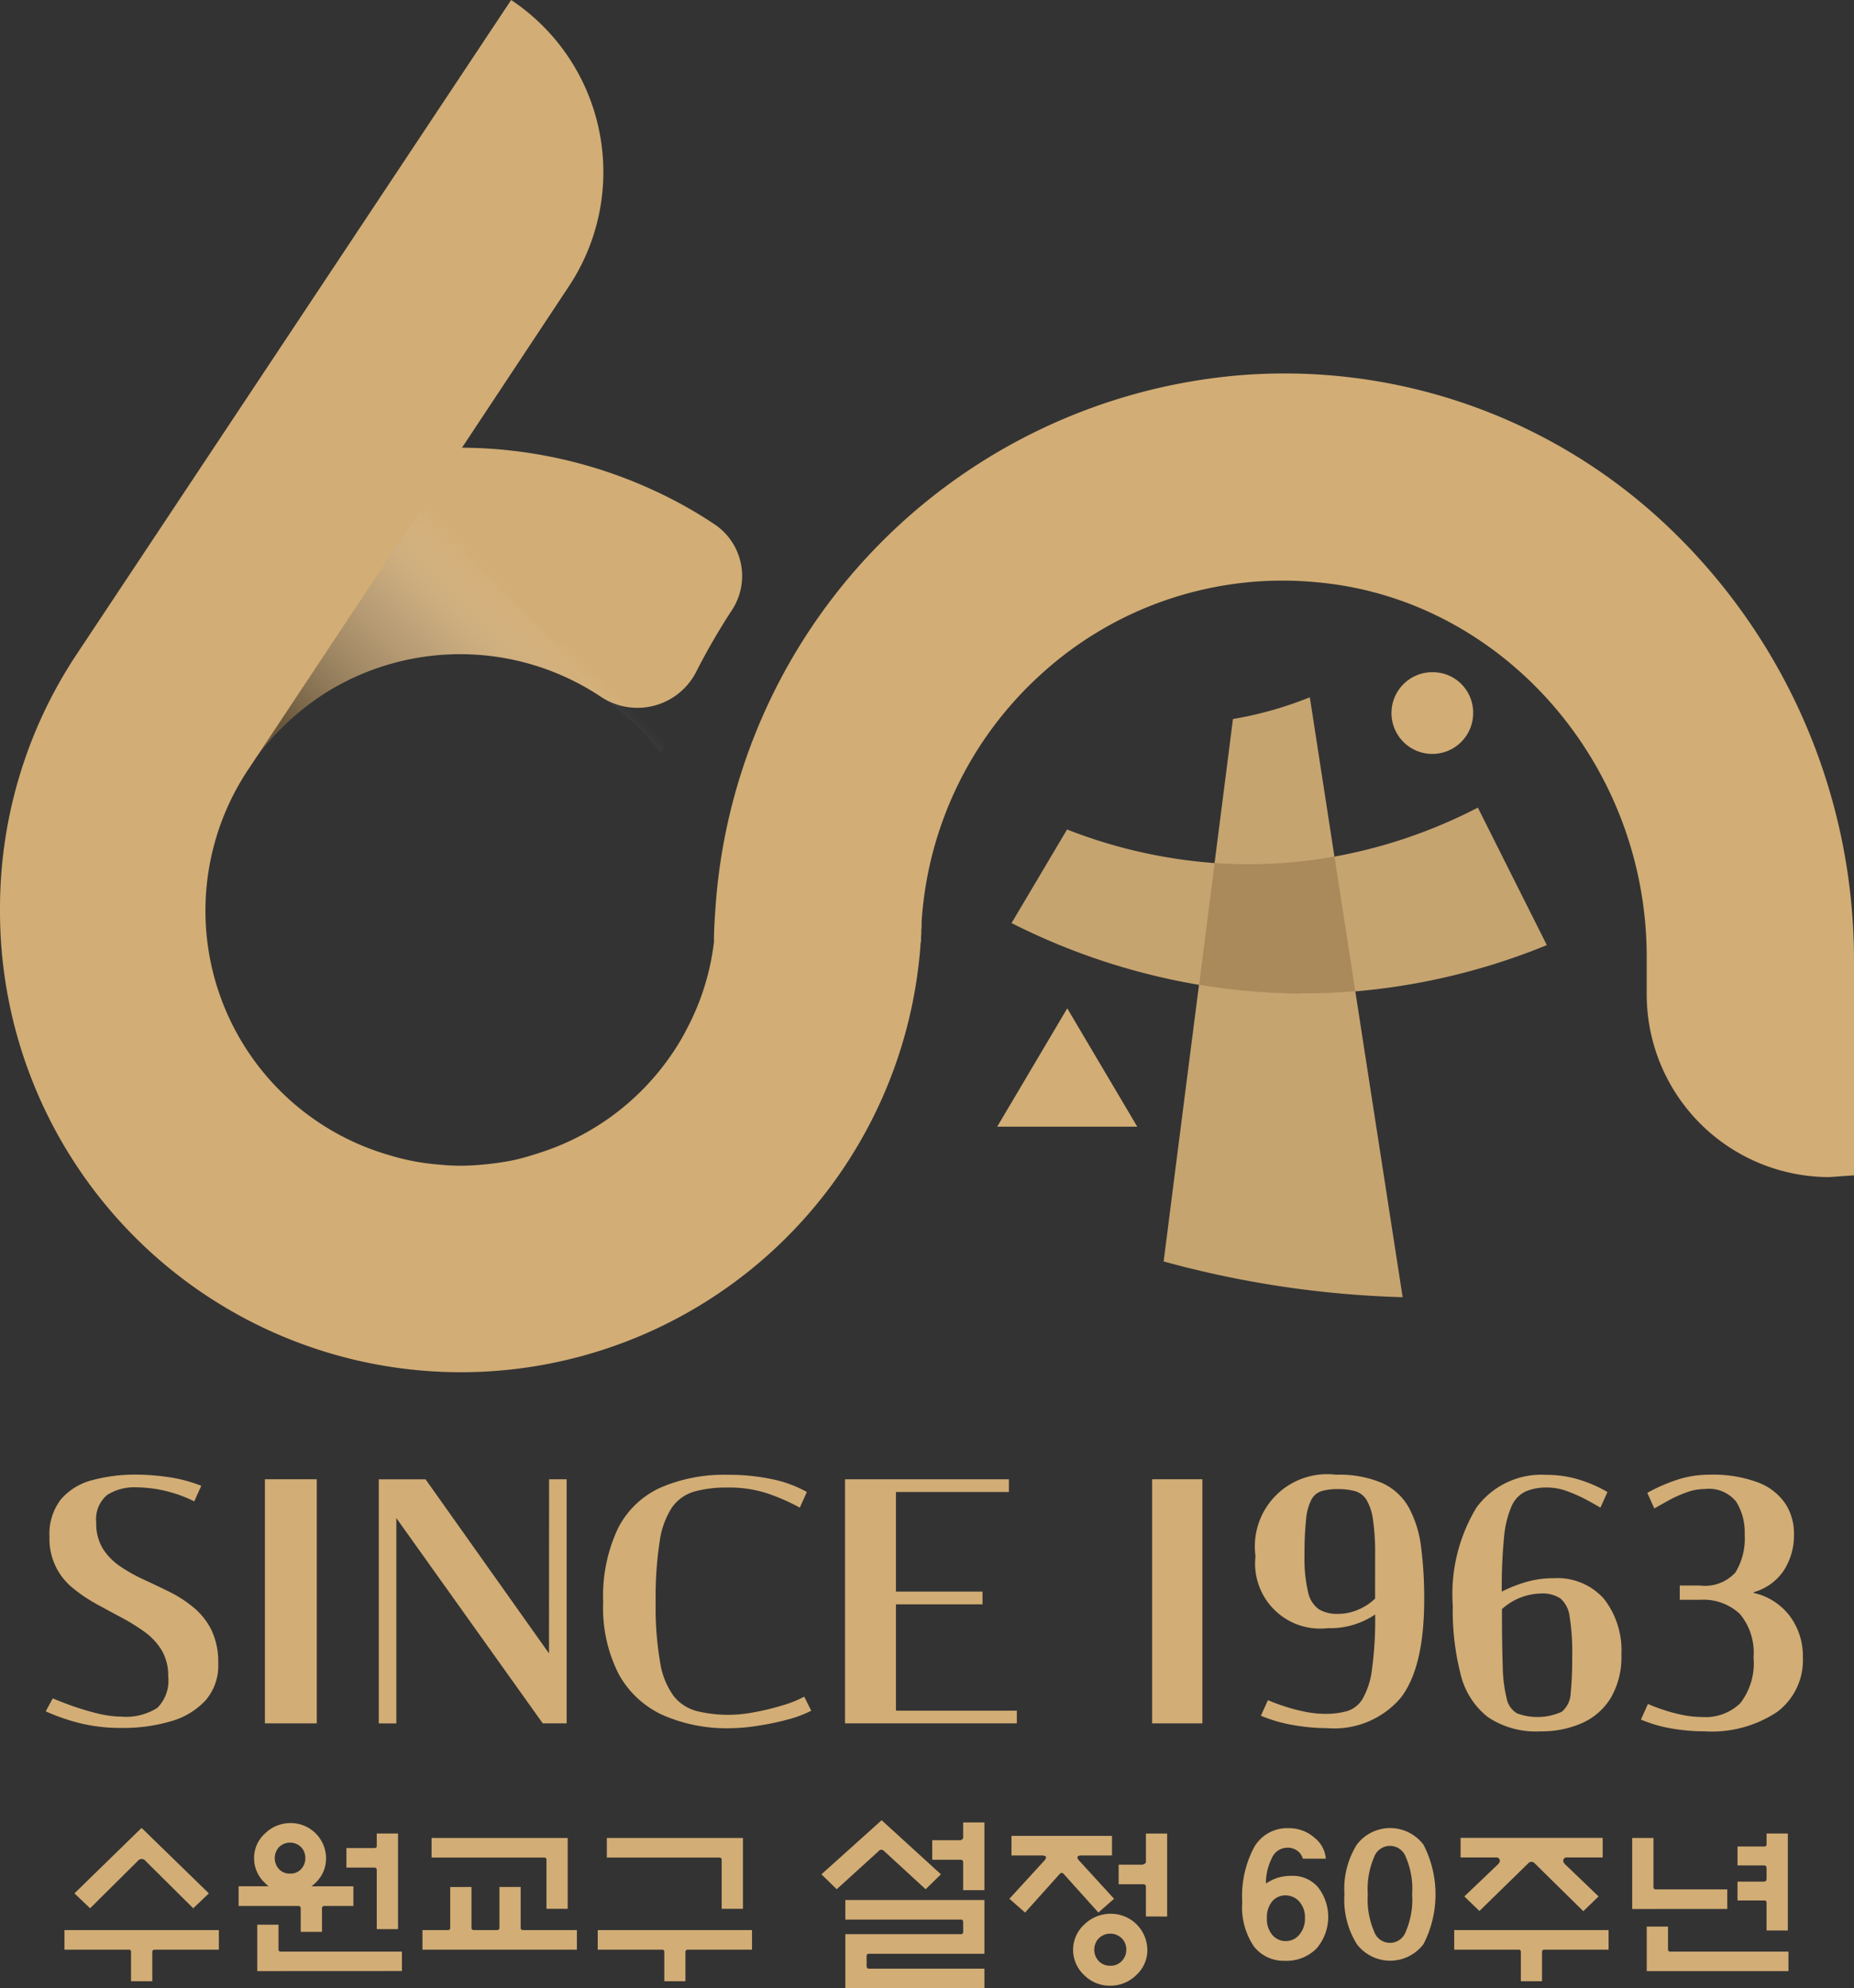 <svg xmlns="http://www.w3.org/2000/svg" xmlns:xlink="http://www.w3.org/1999/xlink" width="105.515" height="113.128" viewBox="0 0 105.515 113.128">
  <rect x="0" y="0" width="105.515" height="113.128" fill="#333333" stroke="none"/>
  <defs>
    <linearGradient id="linear-gradient" x1="0.042" y1="0.826" x2="0.556" y2="0.507" gradientUnits="objectBoundingBox">
      <stop offset="0" stop-opacity="0.502"/>
      <stop offset="0.62" stop-color="#868281" stop-opacity="0.263"/>
      <stop offset="1" stop-color="#fff" stop-opacity="0"/>
    </linearGradient>
  </defs>
  <g id="그룹_18322" data-name="그룹 18322" transform="translate(-275.91 -701.78)">
    <g id="그룹_14993" data-name="그룹 14993" transform="translate(275.91 701.78)">
      <g id="그룹_14989" data-name="그룹 14989" transform="translate(56.753 38.246)">
        <g id="그룹_14988" data-name="그룹 14988">
          <g id="그룹_14987" data-name="그룹 14987" transform="translate(0.816 1.427)">
            <path id="합치기_5" data-name="합치기 5" d="M8.657,32.1q1-7.867,2.012-15.741l.886-6.93c.142.01.283.018.424.026-.141-.008-.282-.016-.424-.026q.526-4.1,1.046-8.191A21.067,21.067,0,0,0,16.976,0q.7,4.531,1.4,9.066a28.971,28.971,0,0,0,8.163-2.788q1.962,3.915,3.926,7.823a37.03,37.03,0,0,1-10.9,2.633q1.346,8.7,2.694,17.4A57.222,57.222,0,0,1,8.657,32.1Zm8-15.248h0Zm-.248,0a35.77,35.77,0,0,1-4.642-.325A35.77,35.77,0,0,0,16.411,16.855Zm1.577-.026c.525-.02,1.051-.052,1.575-.1Q18.777,16.8,17.988,16.828ZM13.653,9.5h0Zm-.213,0q-.416,0-.83-.014Q13.023,9.5,13.439,9.5ZM0,12.847q1.579-2.66,3.16-5.324a28.678,28.678,0,0,0,8.4,1.91l-.886,6.93A37.41,37.41,0,0,1,0,12.847Z" transform="translate(0 0)" fill="#c6a470" stroke="rgba(0,0,0,0)" stroke-width="1"/>
            <path id="패스_141538" data-name="패스 141538" d="M-204,196.13q-.592-3.831-1.185-7.663a27.425,27.425,0,0,1-6.818.367q-.444,3.463-.886,6.927A35.841,35.841,0,0,0-204,196.13Z" transform="translate(223.564 -179.405)" fill="#aa8a5b"/>
          </g>
          <path id="패스_141484" data-name="패스 141484" d="M308.957,741.919l3.986-6.732,3.984,6.732Z" transform="translate(-308.957 -716.061)" fill="#d2ad75"/>
          <path id="패스_141485" data-name="패스 141485" d="M326.672,726.317a2.325,2.325,0,1,1-2.324-2.267A2.3,2.3,0,0,1,326.672,726.317Z" transform="translate(-299.584 -724.05)" fill="#d2ad75"/>
        </g>
      </g>
      <g id="그룹_14992" data-name="그룹 14992">
        <g id="그룹_14990" data-name="그룹 14990" transform="translate(14.072 25.477)">
          <path id="패스_141486" data-name="패스 141486" d="M311.656,725.9a37.767,37.767,0,0,0-2.016,3.49,3.753,3.753,0,0,1-5.423,1.384h0a14.448,14.448,0,0,0-15.594-.258,15.049,15.049,0,0,0-4.077,3.783c-.074.11-.165.2-.22.294a.285.285,0,0,0-.11.148.322.322,0,0,0-.112.11l8.652-13.04,3.433-5.2h.019A26.37,26.37,0,0,1,307.155,719a24.983,24.983,0,0,1,3.564,1.984l.031.02A3.541,3.541,0,0,1,311.656,725.9Z" transform="translate(-284.104 -716.615)" fill="#d2ad75"/>
          <path id="패스_141487" data-name="패스 141487" d="M313.583,723.21a37.674,37.674,0,0,0-5.913,10.8,14.217,14.217,0,0,0-3.454-3.232,14.448,14.448,0,0,0-15.594-.258,15.049,15.049,0,0,0-4.077,3.783c-.074.11-.165.2-.22.294a.285.285,0,0,0-.11.148.322.322,0,0,0-.112.11l8.652-13.04,3.433-5.2h.019A26.37,26.37,0,0,1,307.155,719a24.983,24.983,0,0,1,3.564,1.984A26.235,26.235,0,0,1,313.583,723.21Z" transform="translate(-284.104 -716.615)" fill="url(#linear-gradient)"/>
        </g>
        <path id="패스_141488" data-name="패스 141488" d="M381.425,756.478v12.176l-1.408.1a10.4,10.4,0,0,1-10.39-10.373v-2.164c0-10.991-8.226-20.334-18.7-21.3a20.38,20.38,0,0,0-15.8,5.255,20.779,20.779,0,0,0-6.766,14.065v.223a1.057,1.057,0,0,1-.017.223c0,.223-.017.446-.034.687a26.229,26.229,0,0,1-52.4-1.8v-.223a26.121,26.121,0,0,1,4.328-14.288L305,701.78a11.753,11.753,0,0,1,3.28,16.3l-6.131,9.256h-.017l-3.435,5.186-8.655,13.035a14.474,14.474,0,0,0,8.02,21.948,13.063,13.063,0,0,0,2.782.532,12.667,12.667,0,0,0,1.408.069,16.581,16.581,0,0,0,2.765-.292,11.855,11.855,0,0,0,1.34-.36,14.42,14.42,0,0,0,7.883-5.839,12,12,0,0,0,.756-1.288,14.053,14.053,0,0,0,1.546-4.946v-.034c0-.7.052-1.408.1-2.1a32.657,32.657,0,0,1,29.693-30.105,31.683,31.683,0,0,1,24.266,8.381A34.006,34.006,0,0,1,381.425,756.478Z" transform="translate(-275.91 -701.78)" fill="#d2ad75"/>
        <path id="패스_141489" data-name="패스 141489" d="M306.454,732.59c-.017.223-.017.464-.017.687h-.017C306.437,733.036,306.454,732.813,306.454,732.59Z" transform="translate(-254.023 -679.678)" fill="#fff"/>
      </g>
    </g>
    <g id="그룹_14997" data-name="그룹 14997" transform="translate(278.51 785.692)">
      <g id="그룹_14995" data-name="그룹 14995" transform="translate(1.068 19.655)">
        <g id="그룹_14994" data-name="그룹 14994">
          <path id="패스_141519" data-name="패스 141519" d="M281.835,771.063v-1.668c0-.084-.039-.127-.117-.127h-3.672v-1.113h8.788v1.113h-3.641c-.1,0-.148.043-.148.127v1.668Zm.6-8.723,3.831,3.725-.891.848-2.707-2.686a.28.28,0,0,0-.455,0l-2.707,2.686-.891-.848Z" transform="translate(-278.046 -761.904)" fill="#d2ad75"/>
          <path id="패스_141520" data-name="패스 141520" d="M283.817,765.775h1.709a1.5,1.5,0,0,1-.221-.2,1.9,1.9,0,0,1-.606-1.4,1.871,1.871,0,0,1,.627-1.408,2.059,2.059,0,0,1,1.455-.587,2.011,2.011,0,0,1,2.014,2,1.9,1.9,0,0,1-.6,1.4,2.035,2.035,0,0,1-.234.2h2.389v1.116H288.7c-.093,0-.137.048-.137.148v1.326h-1.211v-1.326a.13.13,0,0,0-.148-.148h-3.387Zm1.061,4.829v-2.641h1.211v1.4c0,.084.038.129.117.129h6.907V770.6Zm2.737-6.43a.89.89,0,0,0-.237-.622.9.9,0,0,0-1.264,0,.933.933,0,0,0,0,1.247.826.826,0,0,0,.632.256.808.808,0,0,0,.637-.266A.9.9,0,0,0,287.616,764.175Zm4.065,4.041v-3.352c0-.1-.043-.149-.127-.149h-1.6V763.6h1.6c.084,0,.127-.039.127-.118v-.709h1.211v5.442Z" transform="translate(-273.906 -762.019)" fill="#d2ad75"/>
          <path id="패스_141521" data-name="패스 141521" d="M289.91,769.029v-1.113h1.443c.091,0,.137-.043.137-.129v-2.324H292.7v2.324c0,.086.048.129.148.129h1.285c.106,0,.158-.043.158-.129v-2.324H295.5v2.324c0,.086.046.129.137.129H298.7v1.113Zm8.266-6.356v4.032h-1.209v-2.78a.122.122,0,0,0-.139-.137h-6.4v-1.115Z" transform="translate(-269.535 -761.665)" fill="#d2ad75"/>
          <path id="패스_141522" data-name="패스 141522" d="M299.507,770.824v-1.668c0-.084-.04-.127-.118-.127h-3.67v-1.113H304.5v1.113h-3.641c-.1,0-.148.043-.148.127v1.668Zm4.477-8.151v4.032h-1.211v-2.78a.121.121,0,0,0-.137-.137h-6.4v-1.115Z" transform="translate(-265.369 -761.665)" fill="#d2ad75"/>
          <path id="패스_141523" data-name="패스 141523" d="M306.729,763.869a.324.324,0,0,0-.18-.11.26.26,0,0,0-.18.1L304,766.012l-.869-.849,3.426-3.078,3.375,3.078-.871.849Zm4.467,4.542V767.9c0-.108-.038-.16-.115-.16H304.49v-1.116h7.917v3.059h-6.579c-.086,0-.127.051-.127.16v.519c0,.113.041.17.127.17h6.579v1.113H304.49v-3.077h6.591C311.158,768.569,311.2,768.518,311.2,768.411Zm0-2.346v-1.582c0-.1-.052-.148-.16-.148h-1.6v-1.115h1.59a.2.2,0,0,0,.112-.041.148.148,0,0,0,.058-.129v-.838h1.211v3.852Z" transform="translate(-260.049 -762.086)" fill="#d2ad75"/>
          <path id="패스_141524" data-name="패스 141524" d="M312.46,764.838a.2.2,0,0,0-.122-.074.206.206,0,0,0-.124.074l-1.961,2.186-.893-.785,1.965-2.145c.1-.1.137-.185.115-.237s-.1-.081-.232-.081h-1.729v-1.115H315.2v1.115h-1.729c-.134,0-.213.027-.234.081s.017.132.117.237l1.963,2.145-.891.785Zm4.754,4.309a1.926,1.926,0,0,1-.627,1.427,2.072,2.072,0,0,1-1.5.61,2.043,2.043,0,0,1-1.48-.61,1.955,1.955,0,0,1,.028-2.882,2.144,2.144,0,0,1,1.508-.6,2.073,2.073,0,0,1,2.068,2.059Zm-1.2-.012a.9.9,0,0,0-.253-.641.935.935,0,0,0-1.317,0,.943.943,0,0,0,0,1.288.874.874,0,0,0,.658.266.848.848,0,0,0,.665-.277A.915.915,0,0,0,316.013,769.135Zm1.116-1.889V765.56c0-.1-.053-.148-.16-.148h-1.391V764.3h1.328a.321.321,0,0,0,.137-.043.135.135,0,0,0,.086-.127v-1.6h1.209v4.721Z" transform="translate(-255.582 -761.771)" fill="#d2ad75"/>
          <path id="패스_141525" data-name="패스 141525" d="M321.833,764.086h-1.307a.839.839,0,0,0-.28-.424.928.928,0,0,0-.632-.2.97.97,0,0,0-.871.637,3.105,3.105,0,0,0-.318,1.4,2.99,2.99,0,0,1,.663-.325,2.729,2.729,0,0,1,.843-.11,1.883,1.883,0,0,1,1.455.642,2.753,2.753,0,0,1-.081,3.49,2.4,2.4,0,0,1-1.829.7,2.136,2.136,0,0,1-1.736-.816,3.981,3.981,0,0,1-.663-2.526,5.893,5.893,0,0,1,.68-3.126,2.163,2.163,0,0,1,1.941-1.077,2.189,2.189,0,0,1,1.48.536A1.688,1.688,0,0,1,321.833,764.086Zm-2.282,4.69a.983.983,0,0,0,.775-.366,1.375,1.375,0,0,0,.318-.939,1.311,1.311,0,0,0-.333-.955,1.045,1.045,0,0,0-.759-.34.972.972,0,0,0-.781.351,1.417,1.417,0,0,0-.29.934,1.393,1.393,0,0,0,.313.972A.991.991,0,0,0,319.551,768.776Z" transform="translate(-250.046 -761.9)" fill="#d2ad75"/>
          <path id="패스_141526" data-name="패스 141526" d="M320.464,766.112a4.766,4.766,0,0,1,.7-2.818,2.377,2.377,0,0,1,3.8,0,6.183,6.183,0,0,1,0,5.652,2.378,2.378,0,0,1-3.8-.005A4.78,4.78,0,0,1,320.464,766.112Zm3.852,0a4.543,4.543,0,0,0-.361-2.121.957.957,0,0,0-1.8,0,4.562,4.562,0,0,0-.362,2.121,4.609,4.609,0,0,0,.362,2.123.952.952,0,0,0,1.8,0A4.59,4.59,0,0,0,324.316,766.112Z" transform="translate(-247.617 -761.9)" fill="#d2ad75"/>
          <path id="패스_141527" data-name="패스 141527" d="M327.892,770.824v-1.668c0-.084-.039-.127-.118-.127H324.1v-1.113h8.786v1.113h-3.639c-.1,0-.149.043-.149.127v1.668ZM324.676,766l1.922-1.834c.091-.1.12-.187.084-.266a.18.18,0,0,0-.191-.117h-2.028v-1.115h8.087v1.115H330.5a.172.172,0,0,0-.18.117c-.036.079-.007.167.084.266L332.318,766l-.871.84-2.77-2.727a.243.243,0,0,0-.361,0l-2.782,2.717Z" transform="translate(-245.006 -761.665)" fill="#d2ad75"/>
          <path id="패스_141528" data-name="패스 141528" d="M330,766.822v-4.043h1.211v2.8c0,.084.045.127.137.127h4.063v1.113Zm.828,3.534V767.82h1.211v1.305c0,.079.041.119.127.119h6.729v1.113Zm6.675-6.016h-1.508v-1.073H337.5c.1,0,.148-.038.148-.115v-.627h1.211v5.518h-1.211v-1.559c0-.1-.038-.149-.115-.149h-1.54v-1.072H337.5c.1,0,.148-.057.148-.168v-.584C337.649,764.4,337.6,764.34,337.5,764.34Z" transform="translate(-240.777 -761.771)" fill="#d2ad75"/>
        </g>
      </g>
      <g id="그룹_14996" data-name="그룹 14996">
        <path id="패스_141529" data-name="패스 141529" d="M281.716,764.4a3.312,3.312,0,0,0,2.064-.5,2.184,2.184,0,0,0,.617-1.783,2.834,2.834,0,0,0-.362-1.475,3.549,3.549,0,0,0-.97-1.053,11.058,11.058,0,0,0-1.321-.823c-.477-.252-.958-.513-1.439-.778a8.661,8.661,0,0,1-1.333-.9,3.58,3.58,0,0,1-1.331-2.925,3.193,3.193,0,0,1,.653-2.128,3.494,3.494,0,0,1,1.774-1.087,9.34,9.34,0,0,1,2.535-.316,12.948,12.948,0,0,1,1.776.136,8.244,8.244,0,0,1,1.9.5l-.4.886a7.553,7.553,0,0,0-3.28-.8,2.9,2.9,0,0,0-1.674.433,1.793,1.793,0,0,0-.623,1.576,2.708,2.708,0,0,0,.379,1.486,3.454,3.454,0,0,0,1,1.013,9.133,9.133,0,0,0,1.348.752q.734.337,1.477.706a6.978,6.978,0,0,1,1.358.89,3.932,3.932,0,0,1,1,1.276,4.243,4.243,0,0,1,.38,1.9,3,3,0,0,1-.725,2.092,4.225,4.225,0,0,1-1.965,1.185,9.5,9.5,0,0,1-2.8.381,9.724,9.724,0,0,1-2.355-.263,11.668,11.668,0,0,1-1.973-.68l.4-.74c.276.12.642.261,1.094.424a14.2,14.2,0,0,0,1.424.426A5.852,5.852,0,0,0,281.716,764.4Z" transform="translate(-277.424 -750.641)" fill="#d2ad75"/>
        <path id="패스_141530" data-name="패스 141530" d="M287.641,763.954v.725h-2.952v-13.89h2.952v13.165Z" transform="translate(-272.212 -750.535)" fill="#d2ad75"/>
        <path id="패스_141531" data-name="패스 141531" d="M298.153,751.512v-.723h1v13.89h-1.359L289.461,753v11.682h-1v-13.89h2.662l7.026,9.906Z" transform="translate(-269.504 -750.535)" fill="#d2ad75"/>
        <path id="패스_141532" data-name="패스 141532" d="M295.9,757.885a9,9,0,0,1,.843-4.2,5.066,5.066,0,0,1,2.427-2.318,9.089,9.089,0,0,1,3.811-.725,11.748,11.748,0,0,1,2.554.254,6.837,6.837,0,0,1,1.956.723l-.4.89a12.029,12.029,0,0,0-1.838-.807,6.975,6.975,0,0,0-2.274-.335,6.815,6.815,0,0,0-1.882.225,2.372,2.372,0,0,0-1.269.888,4.694,4.694,0,0,0-.714,1.958,20.837,20.837,0,0,0-.227,3.448,18.287,18.287,0,0,0,.254,3.431,4.391,4.391,0,0,0,.778,1.922,2.476,2.476,0,0,0,1.322.85,7.576,7.576,0,0,0,1.9.208,7.726,7.726,0,0,0,1.339-.144,14.3,14.3,0,0,0,1.585-.381,6.356,6.356,0,0,0,1.276-.507l.4.8a6.661,6.661,0,0,1-1.4.517,15,15,0,0,1-1.728.352,10.631,10.631,0,0,1-1.513.127,9.041,9.041,0,0,1-3.794-.742,5.451,5.451,0,0,1-2.518-2.327A8.279,8.279,0,0,1,295.9,757.885Z" transform="translate(-264.171 -750.641)" fill="#d2ad75"/>
        <path id="패스_141533" data-name="패스 141533" d="M306.811,751.512v5.669h4.927v.725h-4.927v6.049h6.881v.725h-9.779v-13.89h9.327v.723h-6.43Z" transform="translate(-258.421 -750.535)" fill="#d2ad75"/>
        <path id="패스_141534" data-name="패스 141534" d="M314.09,750.789h2.861v13.89H314.09v-13.89Z" transform="translate(-251.121 -750.535)" fill="#d2ad75"/>
        <path id="패스_141535" data-name="패스 141535" d="M321.592,765.056a11.155,11.155,0,0,1-1.956-.18,8.193,8.193,0,0,1-1.812-.526l.4-.888c.278.122.6.242.969.362a9.624,9.624,0,0,0,1.151.3,5.769,5.769,0,0,0,1.121.118,4.569,4.569,0,0,0,1.261-.154,1.575,1.575,0,0,0,.886-.7,4.475,4.475,0,0,0,.534-1.685,20.958,20.958,0,0,0,.18-3.114,4.561,4.561,0,0,1-2.7.778,3.7,3.7,0,0,1-4.11-4.092,4.11,4.11,0,0,1,4.582-4.637,6.2,6.2,0,0,1,2.626.471,3.311,3.311,0,0,1,1.513,1.386,6.255,6.255,0,0,1,.7,2.236,22.427,22.427,0,0,1,.18,3.005q0,3.877-1.34,5.6A4.97,4.97,0,0,1,321.592,765.056Zm2.732-9.833a13.127,13.127,0,0,0-.125-2.047,2.943,2.943,0,0,0-.38-1.132,1.141,1.141,0,0,0-.661-.479,3.724,3.724,0,0,0-.951-.11,3.289,3.289,0,0,0-.914.11.988.988,0,0,0-.589.479,3.043,3.043,0,0,0-.309,1.132,18.313,18.313,0,0,0-.089,2.047,8.33,8.33,0,0,0,.2,2.081,1.613,1.613,0,0,0,.615.989,2.029,2.029,0,0,0,1.087.261,2.866,2.866,0,0,0,1.2-.261,3.1,3.1,0,0,0,.914-.608Z" transform="translate(-248.663 -750.641)" fill="#d2ad75"/>
        <path id="패스_141536" data-name="패스 141536" d="M329.451,751.366a3.042,3.042,0,0,0-1.257.225,1.661,1.661,0,0,0-.8.852,5.733,5.733,0,0,0-.426,1.793,29.074,29.074,0,0,0-.127,3.052,8.151,8.151,0,0,1,1.34-.534,5.5,5.5,0,0,1,1.611-.227,3.534,3.534,0,0,1,2.871,1.178,4.778,4.778,0,0,1,.988,3.17,4.628,4.628,0,0,1-.589,2.435,3.66,3.66,0,0,1-1.628,1.448,5.7,5.7,0,0,1-2.4.481,4.885,4.885,0,0,1-2.988-.816,4.393,4.393,0,0,1-1.54-2.408,14.573,14.573,0,0,1-.452-3.914,9.511,9.511,0,0,1,1.35-5.6,4.578,4.578,0,0,1,3.957-1.857,6.36,6.36,0,0,1,1.819.254,7.652,7.652,0,0,1,1.676.723l-.4.89c-.24-.146-.527-.306-.86-.483a8.261,8.261,0,0,0-1.051-.46A3.22,3.22,0,0,0,329.451,751.366Zm1.4,9.562a12.686,12.686,0,0,0-.146-2.21,1.615,1.615,0,0,0-.526-1.041,1.838,1.838,0,0,0-1.1-.282,3.408,3.408,0,0,0-2.227.888q0,2.03.045,3.251a8.246,8.246,0,0,0,.227,1.848,1.261,1.261,0,0,0,.589.833,3.346,3.346,0,0,0,2.543-.091,1.441,1.441,0,0,0,.508-1.06A19.272,19.272,0,0,0,330.847,760.928Z" transform="translate(-243.973 -750.641)" fill="#d2ad75"/>
        <path id="패스_141537" data-name="패스 141537" d="M333.8,764.423a2.828,2.828,0,0,0,2.147-.788,3.7,3.7,0,0,0,.752-2.6,3.432,3.432,0,0,0-.781-2.481,3.047,3.047,0,0,0-2.281-.8H332.5v-.814h1.142a2.337,2.337,0,0,0,2.028-.744,3.707,3.707,0,0,0,.526-2.155,3.309,3.309,0,0,0-.481-1.865,1.983,1.983,0,0,0-1.783-.725,3.027,3.027,0,0,0-1.051.192,6.953,6.953,0,0,0-.986.441c-.309.17-.589.328-.843.472l-.4-.888a9.658,9.658,0,0,1,1.721-.75,5.856,5.856,0,0,1,1.827-.282,7.287,7.287,0,0,1,2.763.443,3.275,3.275,0,0,1,1.549,1.206A3.1,3.1,0,0,1,339,754.01a3.673,3.673,0,0,1-.587,2.09,3.067,3.067,0,0,1-1.71,1.223v.038a3.543,3.543,0,0,1,2.064,1.321,3.8,3.8,0,0,1,.74,2.337,3.671,3.671,0,0,1-1.465,3.114,6.711,6.711,0,0,1-4.111,1.106,11.228,11.228,0,0,1-1.893-.163,7.712,7.712,0,0,1-1.748-.508l.4-.888a9.837,9.837,0,0,0,.939.354,8.857,8.857,0,0,0,1.087.282A5.747,5.747,0,0,0,333.8,764.423Z" transform="translate(-239.502 -750.641)" fill="#d2ad75"/>
      </g>
    </g>
  </g>
</svg>
